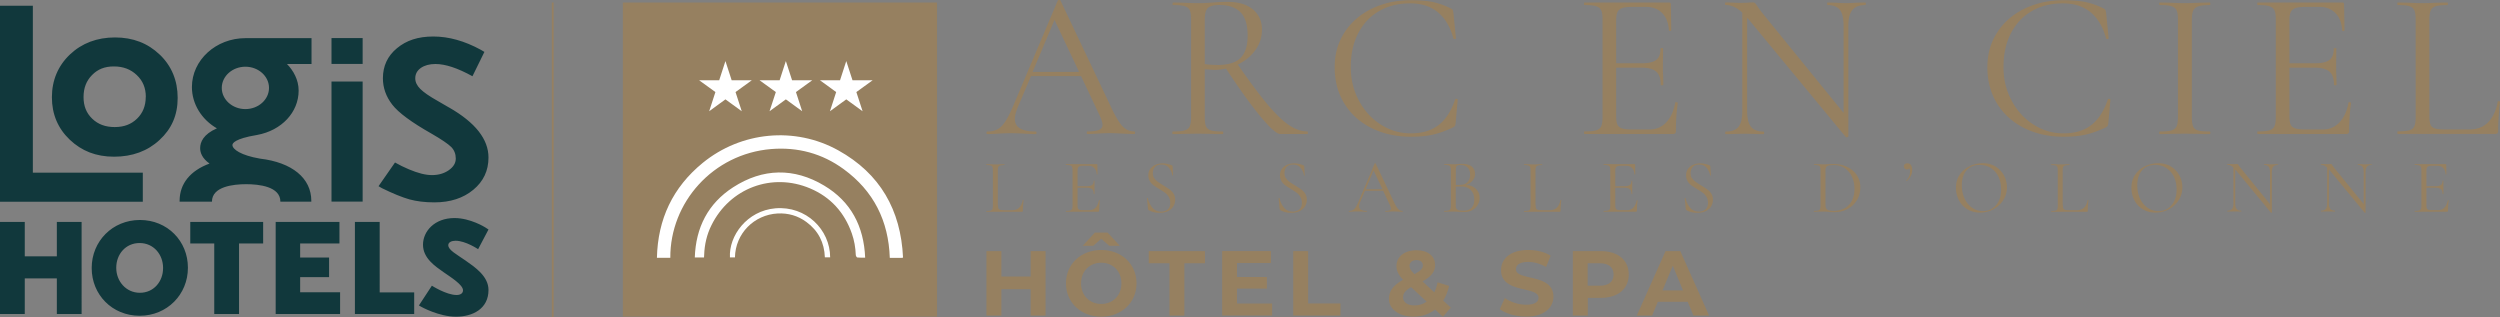 <svg id="Calque_2" data-name="Calque 2" xmlns="http://www.w3.org/2000/svg" viewBox="0 0 349.24 44.35"><rect x="0" y="0" width="349.24" height="44.35" fill="#808080" stroke="none"/><defs><style>.cls-1{fill:#968060}.cls-3{fill:#fff}</style></defs><g id="Calque_1-2" data-name="Calque 1"><path class="cls-1" d="M77.09.35h.25v43.99h-.25zm81.48 18.19c0 .12-.04.18-.12.18-.37 0-.95-.02-1.73-.06-.78-.04-1.35-.06-1.7-.06-.43 0-.98.02-1.65.06-.63.04-1.11.06-1.44.06-.08 0-.12-.06-.12-.18s.04-.18.12-.18c.72 0 1.25-.07 1.59-.21.33-.14.5-.37.5-.71 0-.27-.13-.7-.38-1.26l-2.62-5.55h-6.99l-1.85 4.35c-.27.67-.41 1.21-.41 1.62 0 .61.24 1.05.72 1.34.48.28 1.2.43 2.16.43.1 0 .15.06.15.18s-.05.18-.15.18c-.35 0-.86-.02-1.53-.06-.74-.04-1.39-.06-1.94-.06-.51 0-1.1.02-1.76.06-.59.04-1.08.06-1.47.06-.1 0-.15-.06-.15-.18s.05-.18.15-.18c.55 0 1.01-.1 1.4-.31s.74-.57 1.09-1.09c.34-.52.72-1.27 1.13-2.25L147.76.09c.04-.06.11-.09.21-.09s.16.03.18.09l6.93 14.6c.67 1.45 1.23 2.42 1.7 2.92s1.03.75 1.67.75c.08 0 .12.06.12.18zm-14.31-8.49h6.49l-3.44-7.26-3.06 7.26zm38.44 8.49c0 .12-.02.18-.06.18h-3.79c-.49 0-1.41-.81-2.76-2.44-1.35-1.63-2.96-3.86-4.82-6.7-.53.12-1.08.18-1.65.18-.12 0-.56-.03-1.32-.09v6.67c0 .61.06 1.05.18 1.32s.35.46.69.56c.34.1.89.15 1.63.15.06 0 .09.06.09.18s-.03.18-.09.18c-.61 0-1.09 0-1.44-.03l-2.03-.03-2 .03c-.35.02-.85.03-1.5.03-.04 0-.06-.06-.06-.18s.02-.18.06-.18c.74 0 1.29-.05 1.65-.15.35-.1.59-.29.72-.57.13-.28.19-.72.19-1.31V2.73c0-.59-.06-1.02-.18-1.29s-.35-.46-.69-.57c-.34-.11-.89-.16-1.63-.16-.06 0-.09-.06-.09-.18s.03-.18.09-.18l1.44.03c.82.04 1.49.06 2 .06.43 0 .83 0 1.2-.03.37-.02.69-.04.94-.06.72-.06 1.38-.09 1.97-.09 1.55 0 2.74.35 3.59 1.06.84.71 1.26 1.65 1.26 2.82 0 1.06-.31 2.01-.93 2.87-.62.85-1.43 1.52-2.45 2.01 1.65 2.37 3.03 4.23 4.16 5.57 1.13 1.34 2.13 2.31 3 2.89.87.59 1.73.88 2.57.88.04 0 .06.06.06.18zm-12.67-9.46c1.53 0 2.62-.33 3.28-1 .66-.67.98-1.69.98-3.09 0-1.53-.34-2.63-1.01-3.29-.68-.67-1.66-1-2.95-1-.76 0-1.29.14-1.59.41s-.44.83-.44 1.67v6.17c.49.08 1.07.12 1.73.12zM200.18.29c.84.18 1.68.48 2.53.91.14.08.22.15.24.21.02.06.05.21.09.44l.35 3.5c0 .06-.05.09-.16.1-.11.01-.17-.01-.19-.07-.9-3.27-2.92-4.91-6.05-4.91-1.65 0-3.1.36-4.35 1.09-1.25.72-2.22 1.76-2.91 3.1s-1.03 2.9-1.03 4.69.38 3.27 1.13 4.69c.75 1.42 1.77 2.54 3.06 3.36 1.28.82 2.68 1.23 4.19 1.23 1.61 0 2.91-.39 3.91-1.18 1-.78 1.76-1.98 2.29-3.58 0-.04.05-.06.15-.06.14 0 .21.03.21.09l-.29 3.23c-.02.23-.05.38-.09.44-.04.06-.12.13-.24.21-1.02.49-1.97.83-2.86 1.03-.89.2-1.92.29-3.07.29-2.06 0-3.89-.41-5.51-1.22-1.62-.81-2.88-1.95-3.78-3.42-.9-1.47-1.35-3.15-1.35-5.05s.46-3.47 1.38-4.89c.92-1.42 2.19-2.52 3.81-3.31 1.62-.78 3.43-1.18 5.45-1.18 1.23 0 2.27.09 3.11.26zm33.97 13.99c.06 0 .11.01.16.03.05.02.07.05.07.09a26.89 26.89 0 00-.26 3.88c0 .16-.03.27-.1.34s-.19.1-.37.1h-12.31s-.06-.06-.06-.18.02-.18.06-.18c.74 0 1.29-.05 1.63-.15.34-.1.58-.29.71-.57.13-.28.19-.72.19-1.31V2.73c0-.59-.06-1.02-.19-1.29s-.36-.46-.71-.57c-.34-.11-.89-.16-1.63-.16-.04 0-.06-.06-.06-.18s.02-.18.06-.18h11.81c.18 0 .26.09.26.26l.06 3.61c0 .06-.05.09-.15.1-.1.01-.16-.01-.18-.07-.06-1.04-.37-1.85-.94-2.42-.57-.58-1.32-.87-2.26-.87h-1.79c-.69 0-1.19.05-1.51.16-.32.11-.55.29-.68.56-.13.26-.19.66-.19 1.19v5.97h3.59c.94 0 1.61-.16 2.01-.47.4-.31.6-.84.6-1.59 0-.04.06-.06.18-.06s.18.02.18.06l-.03 2.38c0 .57 0 1 .03 1.29l.03 1.41s-.06.06-.18.06-.18-.02-.18-.06c0-.86-.21-1.48-.63-1.85-.42-.37-1.12-.56-2.1-.56h-3.5v6.76c0 .55.06.95.18 1.2s.33.43.65.53c.31.1.8.15 1.47.15h2.35c.94 0 1.72-.33 2.35-1 .63-.67 1.05-1.59 1.26-2.76 0-.04.04-.06.12-.06zM260.65.53c0 .12-.03.18-.09.18-.82 0-1.42.23-1.79.68-.37.45-.56 1.19-.56 2.2v15.49s-.05.07-.15.09c-.1.02-.17.01-.21-.03L244.33 2.77l-.26-.29v13.05c0 1.02.18 1.75.54 2.19.36.44.94.66 1.75.66.06 0 .09.06.09.18s-.03.18-.09.18c-.49 0-.86 0-1.12-.03l-1.47-.03-1.5.03c-.27.02-.68.03-1.2.03-.04 0-.06-.06-.06-.18s.02-.18.06-.18c.84 0 1.44-.22 1.79-.66.35-.44.53-1.17.53-2.19V1.76c-.76-.71-1.54-1.06-2.32-1.06-.06 0-.09-.06-.09-.18s.03-.18.09-.18l1.09.03c.23.02.56.03.97.03s.78-.01 1.06-.03c.27-.02.49-.03.65-.03s.27.03.34.1.18.22.34.46c.23.35.47.68.71.97l11.31 13.9V3.59c0-1.02-.17-1.75-.51-2.2-.34-.45-.92-.68-1.72-.68-.04 0-.06-.06-.06-.18s.02-.18.06-.18l1.15.03c.59.04 1.07.06 1.44.06.35 0 .84-.02 1.47-.06l1.2-.03c.06 0 .09.06.09.18zm30.71-.24c.84.18 1.68.48 2.53.91.14.08.22.15.24.21.02.06.05.21.09.44l.35 3.5c0 .06-.05.09-.16.1-.11.01-.17-.01-.19-.07-.9-3.27-2.92-4.91-6.05-4.91-1.65 0-3.1.36-4.35 1.09-1.25.72-2.22 1.76-2.91 3.1s-1.03 2.9-1.03 4.69.38 3.27 1.13 4.69c.75 1.42 1.77 2.54 3.06 3.36 1.28.82 2.68 1.23 4.19 1.23 1.61 0 2.91-.39 3.91-1.18 1-.78 1.76-1.98 2.29-3.58 0-.04.05-.06.15-.06.14 0 .21.03.21.09l-.29 3.23c-.02.23-.05.38-.09.44-.04.06-.12.13-.24.21-1.02.49-1.97.83-2.86 1.03-.89.2-1.92.29-3.07.29-2.06 0-3.89-.41-5.51-1.22-1.62-.81-2.88-1.95-3.78-3.42-.9-1.47-1.35-3.15-1.35-5.05s.46-3.47 1.38-4.89c.92-1.42 2.19-2.52 3.81-3.31 1.62-.78 3.43-1.18 5.45-1.18 1.23 0 2.27.09 3.11.26zm15.01 17.36c.12.28.35.48.69.57.34.1.89.15 1.63.15.06 0 .09.06.09.18s-.03.18-.09.18c-.59 0-1.06 0-1.41-.03l-2.09-.03-2.03.03c-.35.02-.83.03-1.44.03-.06 0-.09-.06-.09-.18s.03-.18.09-.18c.74 0 1.29-.05 1.63-.15.34-.1.58-.29.71-.57.13-.28.19-.72.19-1.31V2.73c0-.59-.06-1.02-.19-1.29s-.36-.46-.71-.57c-.34-.11-.89-.16-1.63-.16-.06 0-.09-.06-.09-.18s.03-.18.09-.18l1.44.03c.82.04 1.5.06 2.03.06.59 0 1.29-.02 2.12-.06l1.38-.03c.06 0 .09.06.09.18s-.03.18-.09.18c-.72 0-1.26.06-1.6.18-.34.12-.58.32-.71.6-.13.28-.19.72-.19 1.31v13.55c0 .59.06 1.02.18 1.31zm21.83-3.37c.06 0 .11.01.16.03.05.02.07.05.07.09a26.89 26.89 0 00-.26 3.88c0 .16-.03.27-.1.34s-.19.1-.37.1h-12.31s-.06-.06-.06-.18.02-.18.06-.18c.74 0 1.29-.05 1.63-.15.34-.1.58-.29.71-.57.13-.28.19-.72.19-1.31V2.73c0-.59-.06-1.02-.19-1.29s-.36-.46-.71-.57c-.34-.11-.89-.16-1.63-.16-.04 0-.06-.06-.06-.18s.02-.18.06-.18h11.81c.18 0 .26.09.26.26l.06 3.61c0 .06-.05.09-.15.1-.1.01-.16-.01-.18-.07-.06-1.04-.37-1.85-.94-2.42-.57-.58-1.32-.87-2.26-.87h-1.79c-.69 0-1.19.05-1.51.16-.32.11-.55.29-.68.56-.13.26-.19.66-.19 1.19v5.97h3.59c.94 0 1.61-.16 2.01-.47.4-.31.6-.84.6-1.59 0-.04.06-.06.18-.06s.18.02.18.06l-.03 2.38c0 .57 0 1 .03 1.29l.03 1.41s-.06.06-.18.06-.18-.02-.18-.06c0-.86-.21-1.48-.63-1.85-.42-.37-1.12-.56-2.1-.56h-3.5v6.76c0 .55.06.95.18 1.2s.33.43.65.53c.31.1.8.15 1.47.15h2.35c.94 0 1.72-.33 2.35-1 .63-.67 1.05-1.59 1.26-2.76 0-.04.04-.06.12-.06zm11.17 1.94c0 .57.06.98.18 1.23.12.26.33.43.65.51.31.09.82.13 1.53.13h3.2c1.12 0 2.01-.34 2.67-1.03.67-.69 1.11-1.64 1.32-2.85 0-.06.05-.08.16-.07.11.01.16.04.16.1-.18 1.63-.26 2.97-.26 4.03 0 .16-.03.27-.09.34s-.18.1-.35.1h-13.58s-.06-.06-.06-.18.02-.18.06-.18c.74 0 1.29-.05 1.63-.15.34-.1.57-.29.69-.57.12-.28.18-.72.18-1.31V2.73c0-.59-.06-1.02-.18-1.29s-.35-.46-.69-.57c-.34-.11-.89-.16-1.63-.16-.04 0-.06-.06-.06-.18s.02-.18.06-.18l1.44.03c.82.04 1.49.06 2 .06.55 0 1.23-.02 2.06-.06l1.41-.03c.06 0 .09.06.09.18s-.03.18-.09.18c-.72 0-1.26.05-1.6.16-.34.11-.58.3-.71.59s-.19.72-.19 1.31v13.46zM139.42 28.67c0 .21.02.36.06.45.04.09.12.15.23.19.11.03.3.05.55.05h1.16c.4 0 .73-.12.97-.37s.4-.59.48-1.03c0-.02.02-.03.06-.03.04 0 .06.02.06.04-.06.59-.1 1.08-.1 1.46 0 .06-.01.1-.03.12-.02.02-.06.04-.13.04h-4.93s-.02-.02-.02-.06 0-.06.02-.06c.27 0 .47-.02.59-.05.12-.04.21-.1.25-.21.04-.1.06-.26.06-.47V23.8c0-.21-.02-.37-.06-.47-.04-.1-.13-.17-.25-.21s-.32-.06-.59-.06c-.01 0-.02-.02-.02-.06s0-.06.02-.06h.52c.3.02.54.03.72.03.2 0 .45 0 .75-.02h.51s.03.01.03.05-.01.06-.03.06c-.26 0-.46.02-.58.06s-.21.11-.26.21c-.05.1-.07.26-.07.47v4.88zm14.14-.7s.04 0 .06.01c.02 0 .03.02.03.03-.06.45-.1.92-.1 1.41 0 .06-.01.1-.04.12s-.07.04-.13.04h-4.47s-.02-.02-.02-.06 0-.06.02-.06c.27 0 .47-.02.59-.05.12-.04.21-.1.26-.21s.07-.26.07-.47v-4.94c0-.21-.02-.37-.07-.47s-.13-.17-.26-.21-.32-.06-.59-.06c-.01 0-.02-.02-.02-.06s0-.06.02-.06h4.29c.06 0 .1.03.1.1l.02 1.31s-.02.03-.05.04c-.04 0-.06 0-.06-.03-.02-.38-.14-.67-.34-.88-.21-.21-.48-.31-.82-.31h-.65c-.25 0-.43.02-.55.06s-.2.11-.25.2c-.05.1-.07.24-.07.43v2.16h1.3c.34 0 .58-.06.73-.17.15-.11.22-.31.22-.58 0-.01.02-.02.06-.02s.06 0 .06.02v.86c-.01.21 0 .36 0 .47v.51s-.01.02-.05.02-.06 0-.06-.02c0-.31-.08-.54-.23-.67-.15-.13-.41-.2-.76-.2h-1.27v2.45c0 .2.02.34.06.44.04.09.12.16.23.19s.29.05.53.05h.85c.34 0 .63-.12.85-.36.23-.24.38-.58.46-1 0-.01.01-.02.04-.02zm7.7-3.08c.13.21.3.38.5.52s.46.31.8.52c.38.23.67.42.87.57.2.15.38.34.52.57s.22.51.22.83c0 .34-.09.65-.26.93s-.42.5-.75.66c-.33.16-.73.24-1.19.24-.55 0-1.05-.12-1.5-.37a.154.154 0 01-.07-.07.857.857 0 01-.03-.13l-.14-1.45s0-.05.05-.05.06 0 .07.03c.11.51.33.95.63 1.32.31.37.72.55 1.23.55.36 0 .66-.1.9-.29s.37-.51.37-.93c0-.32-.07-.6-.21-.83-.14-.23-.31-.43-.52-.58-.2-.15-.48-.33-.83-.54-.34-.21-.61-.38-.8-.53-.2-.15-.36-.34-.5-.57-.13-.23-.2-.49-.2-.8 0-.36.09-.66.28-.91s.43-.44.74-.57c.3-.12.62-.19.96-.19.42 0 .84.09 1.25.26.11.04.16.1.16.18l.07 1.23s-.02.04-.05.04-.06-.01-.06-.04c-.06-.37-.21-.71-.46-1.03s-.61-.47-1.08-.47c-.4 0-.69.12-.89.35-.2.23-.29.52-.29.86 0 .28.07.52.2.72zm18.39 0c.13.21.3.38.5.52s.46.31.8.52c.38.23.67.42.87.57.2.15.38.34.52.57s.22.51.22.83c0 .34-.09.65-.26.93s-.42.5-.75.66c-.33.16-.73.24-1.19.24-.55 0-1.05-.12-1.5-.37a.154.154 0 01-.07-.07.857.857 0 01-.03-.13l-.14-1.45s0-.05.05-.05.06 0 .07.03c.11.51.33.95.63 1.32.31.37.72.55 1.23.55.36 0 .66-.1.9-.29s.37-.51.37-.93c0-.32-.07-.6-.21-.83-.14-.23-.31-.43-.52-.58-.2-.15-.48-.33-.83-.54-.34-.21-.61-.38-.8-.53-.2-.15-.36-.34-.5-.57-.13-.23-.2-.49-.2-.8 0-.36.09-.66.28-.91s.43-.44.74-.57c.3-.12.62-.19.96-.19.42 0 .84.09 1.25.26.11.04.16.1.16.18l.07 1.23s-.02.04-.05.04-.06-.01-.06-.04c-.06-.37-.21-.71-.46-1.03s-.61-.47-1.08-.47c-.4 0-.69.12-.89.35-.2.23-.29.52-.29.86 0 .28.07.52.2.72zm16.31 4.63s-.01.06-.04.06c-.13 0-.34 0-.63-.02-.28-.01-.49-.02-.62-.02-.16 0-.36 0-.6.02-.23.01-.4.02-.52.02-.03 0-.04-.02-.04-.06s.01-.06.04-.06c.26 0 .45-.02.58-.07.12-.05.18-.14.18-.26 0-.1-.05-.25-.14-.46l-.95-2.02h-2.54l-.67 1.58c-.1.24-.15.44-.15.59 0 .22.09.38.26.49.17.1.44.15.78.15.04 0 .05.02.05.06s-.02.06-.05.06c-.13 0-.31 0-.55-.02-.27-.01-.5-.02-.7-.02-.19 0-.4 0-.64.02-.21.01-.39.02-.53.02-.04 0-.05-.02-.05-.06s.02-.06.05-.06c.2 0 .37-.04.51-.11s.27-.21.39-.39c.12-.19.26-.46.41-.82l2.25-5.31s.04-.03.07-.03.06.01.06.03l2.52 5.3c.24.53.45.88.62 1.06.17.18.37.27.61.27.03 0 .04.02.04.06zm-5.19-3.08h2.36l-1.25-2.63-1.11 2.63zm15.41-.05c.34.33.52.74.52 1.23 0 .38-.09.72-.28 1.02-.18.31-.44.55-.76.72-.32.17-.68.26-1.08.26-.23 0-.49-.01-.77-.03-.1 0-.22-.01-.35-.02-.13 0-.28-.01-.45-.01h-.72c-.13.02-.31.02-.54.02-.01 0-.02-.02-.02-.06s0-.06.02-.06c.26 0 .46-.02.59-.06.13-.04.22-.11.27-.21.05-.1.07-.26.07-.47v-4.94c0-.21-.02-.37-.07-.47s-.13-.17-.26-.21-.32-.06-.58-.06c-.02 0-.03-.02-.03-.06s.01-.06.03-.06h.52c.3.02.54.03.72.03.13 0 .25 0 .36-.01s.2-.01.28-.02c.22-.02.43-.03.62-.03.6 0 1.04.13 1.34.39s.45.6.45 1.02c0 .34-.11.64-.33.91-.22.27-.52.47-.91.62.56.04 1.02.23 1.36.56zm-2.55-3.3a.33.33 0 00-.2.2c-.04.1-.06.27-.06.51v2.03h.48c.52.01.9-.12 1.15-.39.25-.27.37-.62.37-1.06 0-.4-.11-.72-.33-.96s-.55-.37-1-.37c-.18 0-.32.02-.42.05zm1.94 5.94c.25-.27.38-.65.38-1.15 0-.54-.16-.98-.47-1.31-.32-.33-.75-.5-1.31-.51-.23 0-.5 0-.81.02v2.63c0 .18.03.33.08.43s.16.17.31.22.37.07.67.07c.52 0 .9-.13 1.16-.4zm8.96-.36c0 .21.02.36.06.45.04.09.12.15.23.19.11.03.3.05.55.05h1.16c.4 0 .73-.12.97-.37s.4-.59.48-1.03c0-.02.02-.03.06-.03.04 0 .06.02.06.04-.06.59-.1 1.08-.1 1.46 0 .06-.01.1-.03.12-.02.02-.06.04-.13.04h-4.93s-.02-.02-.02-.06 0-.06.02-.06c.27 0 .47-.02.59-.05.12-.04.21-.1.25-.21.04-.1.06-.26.06-.47V23.8c0-.21-.02-.37-.06-.47-.04-.1-.13-.17-.25-.21s-.32-.06-.59-.06c-.01 0-.02-.02-.02-.06s0-.06.02-.06h.52c.3.02.54.03.72.03.2 0 .45 0 .75-.02h.51s.03.01.03.05-.01.06-.03.06c-.26 0-.46.02-.58.06s-.21.11-.26.21c-.05.1-.07.26-.07.47v4.88zm14.15-.7s.04 0 .06.01c.02 0 .03.02.03.03-.06.45-.1.92-.1 1.41 0 .06-.01.1-.04.12s-.07.04-.13.04h-4.47s-.02-.02-.02-.06 0-.06.02-.06c.27 0 .47-.02.59-.05.12-.04.21-.1.26-.21s.07-.26.07-.47v-4.94c0-.21-.02-.37-.07-.47s-.13-.17-.26-.21-.32-.06-.59-.06c-.01 0-.02-.02-.02-.06s0-.06.02-.06h4.29c.06 0 .1.03.1.1l.02 1.31s-.02.03-.05.04c-.04 0-.06 0-.06-.03-.02-.38-.14-.67-.34-.88-.21-.21-.48-.31-.82-.31h-.65c-.25 0-.43.02-.55.06s-.2.11-.25.2c-.05.1-.07.24-.07.43v2.16h1.3c.34 0 .58-.06.73-.17.15-.11.22-.31.22-.58 0-.01.02-.02.06-.02s.06 0 .06.02v.86c-.01.21 0 .36 0 .47v.51s-.01.02-.05.02-.06 0-.06-.02c0-.31-.08-.54-.23-.67-.15-.13-.41-.2-.76-.2h-1.27v2.45c0 .2.02.34.06.44.04.09.12.16.23.19s.29.05.53.05h.85c.34 0 .63-.12.85-.36.23-.24.38-.58.46-1 0-.01.01-.02.04-.02zm7.7-3.08c.13.21.3.38.5.52s.46.31.8.52c.38.23.67.42.87.57.2.15.38.34.52.57s.22.51.22.83c0 .34-.09.65-.26.93s-.42.5-.75.66c-.33.16-.73.24-1.19.24-.55 0-1.05-.12-1.5-.37a.154.154 0 01-.07-.07.857.857 0 01-.03-.13l-.14-1.45s0-.05.05-.05.06 0 .07.03c.11.51.33.95.63 1.32.31.37.72.55 1.23.55.36 0 .66-.1.9-.29s.37-.51.37-.93c0-.32-.07-.6-.21-.83-.14-.23-.31-.43-.52-.58-.2-.15-.48-.33-.83-.54-.34-.21-.61-.38-.8-.53-.2-.15-.36-.34-.5-.57-.13-.23-.2-.49-.2-.8 0-.36.09-.66.28-.91s.43-.44.74-.57c.3-.12.62-.19.96-.19.42 0 .84.09 1.25.26.11.04.16.1.16.18l.07 1.23s-.02.04-.05.04-.06-.01-.06-.04c-.06-.37-.21-.71-.46-1.03s-.61-.47-1.08-.47c-.4 0-.69.12-.89.35-.2.23-.29.52-.29.86 0 .28.07.52.2.72zm19.16 4.7c-.1 0-.23-.01-.38-.02s-.32-.01-.51-.01h-.72c-.13.02-.31.02-.53.02-.01 0-.02-.02-.02-.06s0-.06.02-.06c.27 0 .47-.02.59-.05.12-.04.21-.1.26-.21s.07-.26.07-.47v-4.94c0-.21-.02-.37-.06-.47-.04-.1-.13-.17-.25-.21s-.32-.06-.59-.06c-.01 0-.02-.02-.02-.06s0-.06.02-.06h.53c.3.02.54.03.71.03.27 0 .54-.01.8-.03.31-.01.53-.02.65-.02.74 0 1.39.14 1.97.43.57.28 1.01.67 1.33 1.16.31.49.47 1.04.47 1.65 0 .69-.16 1.3-.49 1.83s-.76.94-1.32 1.23-1.16.43-1.81.43c-.21 0-.44-.01-.71-.03zm2.12-.48c.44-.24.78-.59 1.03-1.06s.37-1.03.37-1.68c0-.62-.12-1.18-.35-1.68-.23-.5-.57-.9-1-1.19-.43-.29-.94-.44-1.5-.44-.31 0-.54.02-.71.05-.17.04-.29.11-.37.21-.08.11-.12.27-.12.48v4.8c0 .21.03.38.09.5s.17.21.34.27c.17.06.4.09.71.09.57 0 1.07-.12 1.51-.36zm9.29-6.04c.12.16.18.39.18.69s-.06.55-.19.79c-.13.25-.32.49-.56.73 0 0-.02.01-.03.01-.02 0-.04-.01-.05-.03-.01-.02-.01-.04 0-.05.35-.36.52-.77.52-1.26 0-.2-.04-.34-.11-.44-.06.11-.17.16-.33.16-.13 0-.23-.04-.3-.12s-.11-.18-.11-.3c0-.28.16-.43.49-.43.21 0 .38.08.5.24zm7.9 6.17c-.52-.31-.91-.73-1.19-1.26-.28-.53-.42-1.11-.42-1.73 0-.73.18-1.36.55-1.88.37-.52.84-.91 1.42-1.18s1.17-.39 1.78-.39c.68 0 1.27.16 1.78.47.51.32.9.73 1.18 1.25.27.52.41 1.07.41 1.65 0 .65-.17 1.24-.51 1.78s-.8.97-1.37 1.28c-.57.31-1.19.47-1.86.47s-1.25-.15-1.76-.46zm3.44-.11c.39-.23.69-.58.92-1.03s.34-.99.34-1.62c0-.67-.12-1.26-.37-1.78s-.6-.92-1.05-1.22c-.45-.29-.98-.44-1.58-.44-.78 0-1.39.25-1.83.76-.44.5-.66 1.2-.66 2.08 0 .67.12 1.28.37 1.83s.6.98 1.05 1.3c.45.32.96.48 1.52.48.48 0 .92-.12 1.31-.35zm9.89-.46c0 .21.02.36.06.45.04.09.12.15.23.19.11.03.3.05.55.05h1.16c.4 0 .73-.12.97-.37s.4-.59.48-1.03c0-.02.02-.03.06-.03.04 0 .06.02.06.04-.06.59-.1 1.08-.1 1.46 0 .06-.01.1-.03.12-.02.02-.06.04-.13.04h-4.93s-.02-.02-.02-.06 0-.06.02-.06c.27 0 .47-.02.59-.05.12-.04.21-.1.25-.21.04-.1.06-.26.06-.47V23.8c0-.21-.02-.37-.06-.47-.04-.1-.13-.17-.25-.21s-.32-.06-.59-.06c-.01 0-.02-.02-.02-.06s0-.06.02-.06h.52c.3.02.54.03.72.03.2 0 .45 0 .75-.02h.51s.03.01.03.05-.01.06-.03.06c-.26 0-.46.02-.58.06s-.21.11-.26.21c-.05.1-.07.26-.07.47v4.88zm11.18.57c-.52-.31-.91-.73-1.19-1.26-.28-.53-.42-1.11-.42-1.73 0-.73.18-1.36.55-1.88.37-.52.84-.91 1.42-1.18s1.17-.39 1.78-.39c.68 0 1.27.16 1.78.47.51.32.9.73 1.18 1.25.27.52.41 1.07.41 1.65 0 .65-.17 1.24-.51 1.78s-.8.97-1.37 1.28c-.57.31-1.19.47-1.86.47s-1.25-.15-1.76-.46zm3.44-.11c.39-.23.69-.58.92-1.03s.34-.99.34-1.62c0-.67-.12-1.26-.37-1.78s-.6-.92-1.05-1.22c-.45-.29-.98-.44-1.58-.44-.78 0-1.39.25-1.83.76-.44.5-.66 1.2-.66 2.08 0 .67.12 1.28.37 1.83s.6.98 1.05 1.3c.45.32.96.48 1.52.48.48 0 .92-.12 1.31-.35zm15.45-6.15s-.01.06-.03.06c-.3 0-.52.08-.65.24-.14.16-.2.43-.2.8v5.62s-.02.02-.05.03c-.04 0-.06 0-.07-.01l-4.9-5.94-.1-.11v4.73c0 .37.07.63.2.79s.34.24.63.24c.02 0 .03.02.03.06s-.01.06-.03.06c-.18 0-.31 0-.41-.01h-1.07c-.1 0-.24.01-.44.01-.01 0-.02-.02-.02-.06s0-.06.02-.06c.31 0 .52-.08.65-.24.13-.16.19-.42.19-.79v-4.99c-.28-.26-.56-.38-.84-.38-.02 0-.03-.02-.03-.06s.01-.06.03-.06h.39c.09.02.2.02.35.02s.28 0 .38-.01c.1 0 .18-.01.23-.01s.1.01.12.04c.02.03.07.08.12.17.09.13.17.25.26.35l4.1 5.04v-4.42c0-.37-.06-.64-.19-.8-.12-.16-.33-.24-.62-.24-.01 0-.02-.02-.02-.06s0-.06.02-.06h.42c.21.02.39.03.52.03s.31 0 .53-.02h.44s.03.01.03.05zm13.09 0s-.01.06-.03.06c-.3 0-.52.08-.65.24-.14.16-.2.43-.2.8v5.62s-.02.02-.05.03c-.04 0-.06 0-.07-.01l-4.9-5.94-.1-.11v4.73c0 .37.07.63.2.79s.34.24.63.24c.02 0 .03.02.03.06s-.01.06-.03.06c-.18 0-.31 0-.41-.01h-1.07c-.1 0-.24.01-.44.01-.01 0-.02-.02-.02-.06s0-.06.02-.06c.31 0 .52-.08.65-.24.13-.16.19-.42.19-.79v-4.99c-.28-.26-.56-.38-.84-.38-.02 0-.03-.02-.03-.06s.01-.06.03-.06h.39c.09.02.2.02.35.02s.28 0 .38-.01c.1 0 .18-.01.23-.01s.1.01.12.04c.02.03.07.08.12.17.09.13.17.25.26.35l4.1 5.04v-4.42c0-.37-.06-.64-.19-.8-.12-.16-.33-.24-.62-.24-.01 0-.02-.02-.02-.06s0-.06.02-.06h.42c.21.02.39.03.52.03s.31 0 .53-.02h.44s.03.01.03.05zm10.65 4.99s.04 0 .06.01c.02 0 .03.02.03.03-.06.45-.1.92-.1 1.41 0 .06-.01.1-.04.12s-.07.04-.13.04h-4.47s-.02-.02-.02-.06 0-.06.02-.06c.27 0 .47-.02.59-.05.12-.04.21-.1.26-.21s.07-.26.07-.47v-4.94c0-.21-.02-.37-.07-.47s-.13-.17-.26-.21-.32-.06-.59-.06c-.01 0-.02-.02-.02-.06s0-.06.02-.06h4.29c.06 0 .1.03.1.1l.02 1.31s-.02.03-.05.04c-.04 0-.06 0-.06-.03-.02-.38-.14-.67-.34-.88-.21-.21-.48-.31-.82-.31h-.65c-.25 0-.43.02-.55.06s-.2.11-.25.2c-.05.1-.07.24-.07.43v2.16h1.3c.34 0 .58-.06.73-.17.15-.11.22-.31.22-.58 0-.01.02-.02.06-.02s.06 0 .06.02v.86c-.01.21 0 .36 0 .47v.51s-.01.02-.05.02-.06 0-.06-.02c0-.31-.08-.54-.23-.67-.15-.13-.41-.2-.76-.2h-1.27v2.45c0 .2.02.34.06.44.04.09.12.16.23.19s.29.05.53.05h.85c.34 0 .63-.12.85-.36.23-.24.38-.58.46-1 0-.01.01-.02.04-.02zM87.01.35h43.89v43.89H87.01z"/><path class="cls-3" d="M93.63 36.01h-1.86c.12-5.4 2.22-9.84 6.39-13.25 5.38-4.39 12.88-5.12 18.94-1.76 5.84 3.24 8.75 8.33 9.05 14.99-.11.02-.15.03-.2.03h-1.65c-.17-5.17-2.26-9.34-6.44-12.39-3.01-2.2-6.43-3.11-10.12-2.81-8.15.67-14.14 7.47-14.1 15.19z"/><path class="cls-3" d="M98.34 35.97h-1.28c.14-4.2 1.86-7.55 5.36-9.81 4.14-2.67 8.5-2.76 12.72-.23 3.73 2.23 5.54 5.68 5.72 10.06-.39 0-.74.02-1.09-.02-.09-.01-.22-.22-.22-.35-.04-1.03-.21-2.03-.55-3-1.03-2.94-2.97-5.09-5.83-6.3-5.33-2.26-11.22-.04-13.78 5.14-.65 1.3-.97 2.7-1.02 4.15 0 .1 0 .2-.02.35z"/><path class="cls-3" d="M102.67 35.96h-.7c-.17-3 2.37-6.52 6.35-6.86 4.28-.36 7.64 2.97 7.65 6.85h-.74c-.07-2.06-.92-3.72-2.58-4.94-1.19-.88-2.55-1.26-4.01-1.19-3.3.18-5.91 2.8-5.97 6.14zm-1.33-27.43l.87 2.68h2.82l-2.28 1.65.87 2.68-2.28-1.66-2.27 1.66.87-2.68-2.28-1.65h2.81l.87-2.68zm8.44 0l.87 2.68h2.82l-2.28 1.65.87 2.68-2.28-1.66-2.28 1.66.88-2.68-2.28-1.65h2.81l.87-2.68zm8.44 0l.87 2.68h2.82l-2.28 1.65.87 2.68-2.28-1.66-2.28 1.66.87-2.68-2.27-1.65h2.81l.87-2.68z"/><path class="cls-1" d="M146.06 35.08v9.01h-2.08V40.4h-4.09v3.69h-2.09v-9.01h2.09v3.55h4.09v-3.55h2.08zm12.71 4.5c0 2.69-2.1 4.66-4.93 4.66s-4.93-1.98-4.93-4.66 2.09-4.66 4.93-4.66 4.93 1.97 4.93 4.66zm-2.11 0c0-1.71-1.21-2.88-2.82-2.88s-2.82 1.17-2.82 2.88 1.21 2.88 2.82 2.88 2.82-1.17 2.82-2.88zm-3.94-5.24h-1.47l1.7-1.85h1.78l1.7 1.85h-1.47l-1.12-.98-1.12.98zm10.64 2.44h-2.88v-1.7h7.85v1.7h-2.88v7.31h-2.08v-7.31zm14.35 5.63v1.67h-6.98v-9.01h6.81v1.67h-4.74v1.96h4.18v1.62h-4.18v2.08h4.9zm2.94-7.33h2.09v7.31h4.52v1.7h-6.6v-9.01zm20.91 9.16l-1.08-1c-.82.64-1.85 1-3.01 1-1.98 0-3.44-1.03-3.44-2.47 0-1.13.6-1.92 1.98-2.69-.66-.68-.93-1.26-.93-1.91 0-1.31 1.11-2.21 2.81-2.21 1.56 0 2.59.8 2.59 2.07 0 .93-.54 1.61-1.76 2.28l1.65 1.53c.19-.4.35-.88.45-1.4l1.61.5c-.17.77-.44 1.47-.82 2.05l1.06.98-1.09 1.27zm-2.26-2.1l-2.18-2.03c-.82.48-1.12.89-1.12 1.44 0 .66.62 1.12 1.61 1.12.62 0 1.2-.18 1.69-.53zm-2.39-4.99c0 .35.14.61.69 1.15.89-.48 1.17-.81 1.17-1.22 0-.44-.31-.75-.89-.75-.62 0-.98.35-.98.82zm12.6 6.05l.71-1.57c.76.55 1.89.94 2.97.94 1.24 0 1.74-.41 1.74-.97 0-1.69-5.24-.53-5.24-3.87 0-1.53 1.24-2.81 3.8-2.81 1.13 0 2.29.27 3.13.8l-.64 1.58c-.84-.48-1.7-.71-2.5-.71-1.24 0-1.71.46-1.71 1.03 0 1.66 5.24.52 5.24 3.82 0 1.51-1.25 2.79-3.82 2.79-1.43 0-2.87-.42-3.67-1.04zm18.02-4.85c0 2.01-1.51 3.26-3.91 3.26h-1.81v2.48h-2.09v-9.01h3.9c2.41 0 3.91 1.25 3.91 3.27zm-2.12 0c0-.99-.64-1.57-1.92-1.57h-1.7v3.13h1.7c1.27 0 1.92-.58 1.92-1.56zm10.36 3.81h-4.18l-.8 1.93h-2.14l4.02-9.01h2.06l4.03 9.01h-2.19l-.8-1.93zm-.66-1.59l-1.43-3.45-1.43 3.45h2.86z"/><path d="M19.95 24.13v4.05H0V.8h4.59v23.32h15.36zm2.37-16.5c1.66 1.6 2.5 3.63 2.5 6.05s-.85 4.33-2.54 5.88c-1.67 1.55-3.81 2.33-6.34 2.33s-4.53-.8-6.19-2.37c-1.66-1.58-2.5-3.57-2.5-5.93S8.1 9.2 9.77 7.61c1.67-1.58 3.79-2.38 6.3-2.38s4.59.81 6.24 2.4m-1.94 5.9c0-1.24-.41-2.23-1.26-3.04-.85-.81-1.9-1.21-3.2-1.21s-2.25.39-3.05 1.2c-.8.81-1.19 1.82-1.19 3.08s.4 2.24 1.21 3.02c.82.79 1.85 1.17 3.15 1.17s2.31-.39 3.12-1.18c.81-.79 1.21-1.79 1.21-3.04m42.37 1.49l-1.55-.9c-1.18-.66-2-1.23-2.47-1.7-.47-.47-.7-.96-.7-1.48 0-.6.26-1.08.78-1.45.52-.36 1.2-.55 2.04-.55 1.39 0 3.11.57 5.17 1.71l1.67-3.4-.51-.3C64.9 5.72 62.69 5.1 60.54 5.1s-3.76.54-5.08 1.63c-1.31 1.08-1.97 2.48-1.97 4.2 0 1.33.43 2.55 1.3 3.68.87 1.13 2.7 2.48 5.51 4.07 1.4.81 2.31 1.43 2.74 1.86.42.43.63.97.63 1.61s-.33 1.17-.98 1.63c-.65.45-1.43.68-2.34.68s-1.96-.27-3.24-.81c-.65-.27-1.29-.59-1.93-.95l-2.3 3.31.46.27c1.55.76 2.83 1.28 3.85 1.57 1.02.28 2.18.42 3.49.42 2.22 0 4.03-.59 5.44-1.76 1.41-1.17 2.12-2.67 2.12-4.5 0-2.56-1.83-4.89-5.5-6.99M25.09 28.17v-.11c0-2.38 1.47-4.21 4.18-5.21-1.06-.75-1.31-1.56-1.31-2.15 0-.83.43-1.94 2.34-2.77-2.15-1.24-3.49-3.42-3.49-5.77 0-3.77 3.36-6.83 7.48-6.83h9.23v3.61h-3.43c.89.91 1.63 2.21 1.63 3.71 0 3.04-2.38 5.57-5.79 6.2s-.11.02-.11.02c-3.02.51-3.35 1.14-3.35 1.39 0 .6 1.21 1.45 3.86 1.9 4.48.53 7.16 2.73 7.16 5.9v.11h-4.32c0-2.12-2.99-2.44-4.78-2.44s-4.78.32-4.78 2.44H25.1zm9.19-18.85c-1.82 0-3.3 1.33-3.3 2.96s1.48 2.96 3.3 2.96 3.3-1.33 3.3-2.96-1.48-2.96-3.3-2.96m16.38-4h-4.35v3.61h4.35V5.32zm-4.35 22.84h4.35V11.39h-4.35v16.77zM0 43.86h3.46v-4.97h4.48v4.97h3.46V31H7.94v4.81H3.46V31H0v12.86zm12.81-6.4c0 3.69 2.85 6.65 6.7 6.65s6.74-2.99 6.74-6.69v-.04c0-3.69-2.85-6.65-6.7-6.65s-6.74 2.99-6.74 6.69v.04m9.97 0c0 1.86-1.3 3.44-3.24 3.44s-3.3-1.62-3.3-3.47v-.04c0-1.86 1.3-3.44 3.26-3.44s3.28 1.6 3.28 3.47v.04m7.15 6.4h3.46v-9.85h3.37V31H26.58v3.01h3.35v9.85zm8.58 0h9v-3.03h-5.58v-2.12h4.04v-2.73h-4.04v-1.97h5.49V31h-8.91v12.86zm11.07 0h8.28v-3.01h-4.82V31h-3.46v12.86zm14.12.38c2.32 0 4.54-1.09 4.54-3.73 0-1.93-1.91-3.2-3.19-4.1-1.27-.89-2.43-1.48-2.43-2.16 0-.42.49-.62 1.02-.62 1.4 0 3.15 1.18 3.15 1.18l1.45-2.75-.48-.31s-2.05-1.29-4.27-1.29c-2.78 0-4.4 1.84-4.4 3.73s1.72 3.02 2.9 3.85c.85.6 2.69 1.72 2.69 2.51 0 .39-.31.66-.9.66-1.42 0-3.45-1.3-3.45-1.3l-1.81 2.76.31.18s2.46 1.39 4.88 1.39" fill="#11383c"/></g></svg>
